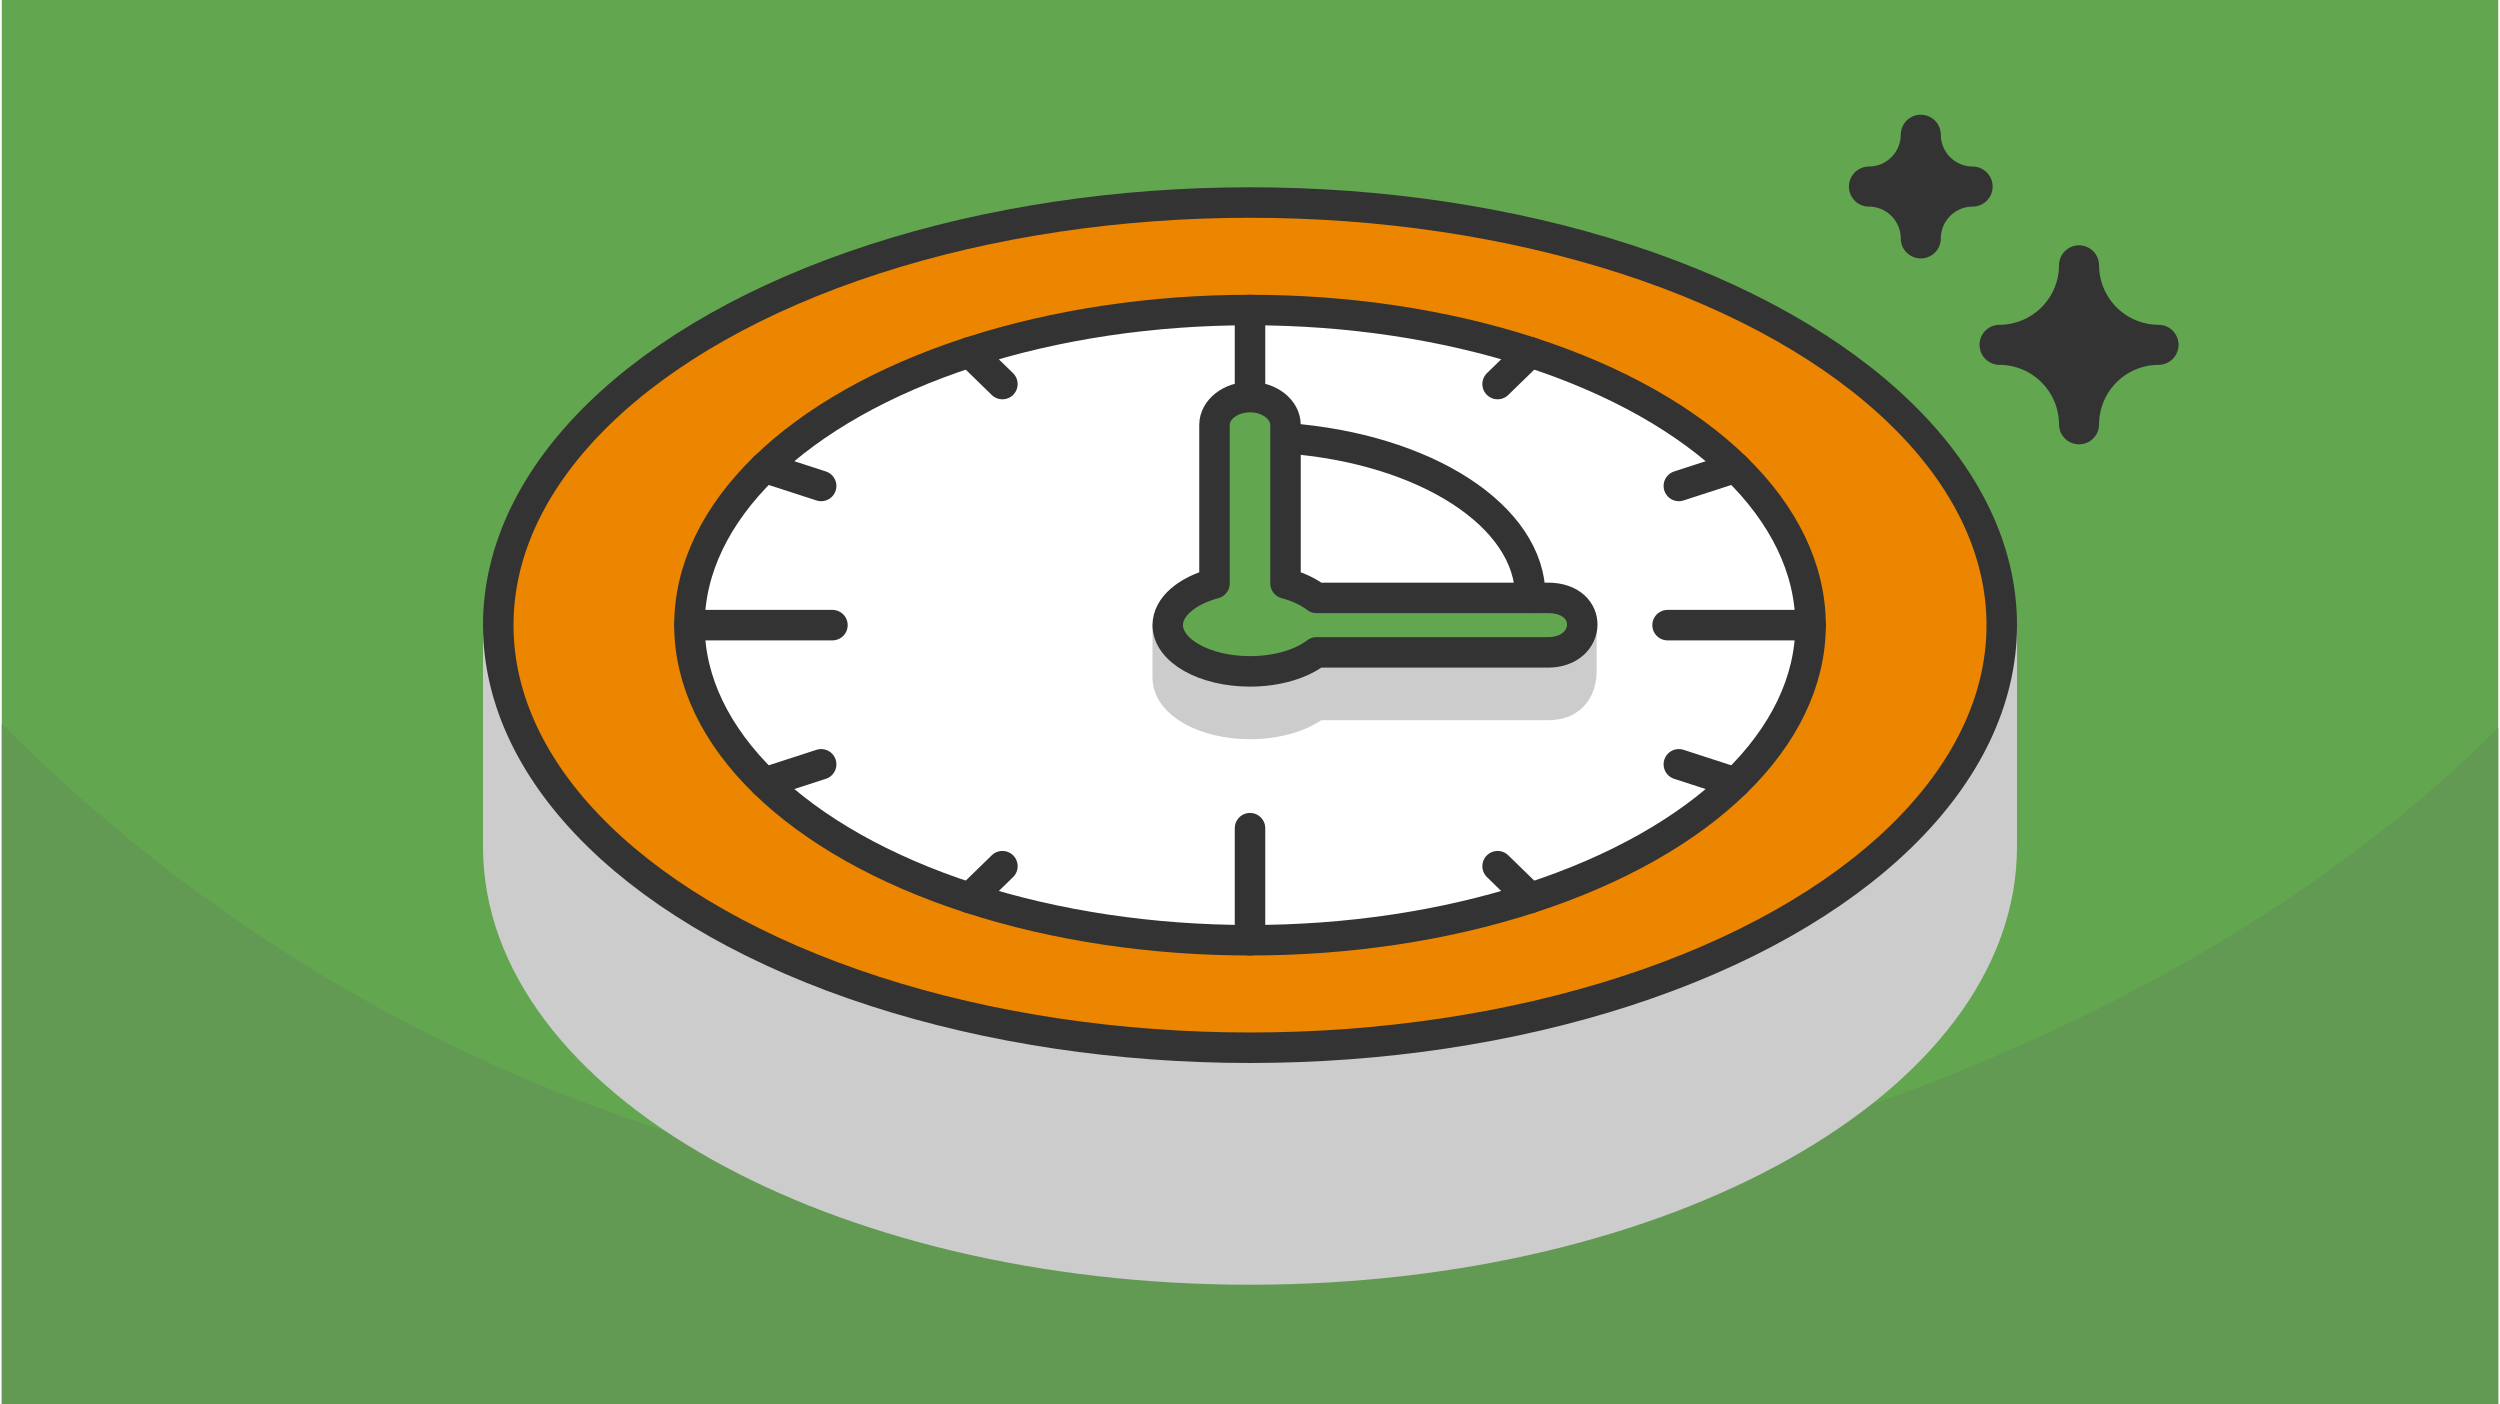 <?xml version="1.0" encoding="UTF-8"?>
<svg xmlns="http://www.w3.org/2000/svg" width="470" height="264" viewBox="0 0 188.803 106.202" shape-rendering="geometricPrecision" image-rendering="optimizeQuality" fill-rule="evenodd" xmlns:v="https://vecta.io/nano"><style><![CDATA[.L{stroke-linejoin:round}.M{stroke-miterlimit:2.613}.N{stroke-linecap:round}]]></style><path d="M188.803 0H0v106.202h188.803z" fill="#62a64f"/><path d="M188.803 55.045c-24.999 24.999-65.834 37.132-94.401 37.132-31.969 0-66.254-9.276-94.402-37.424v51.449h188.803V55.045z" fill="#629953"/><path d="M157.1 20.069h0a6.03 6.03 0 0 1-6.01 6.009v.001a6.03 6.03 0 0 1 6.01 6.01h0a6.03 6.03 0 0 1 6.01-6.01v-.001a6.03 6.03 0 0 1-6.01-6.009zm-11.968-9.877h0a3.93 3.93 0 0 1-3.919 3.918v.001a3.93 3.93 0 0 1 3.919 3.918h0a3.93 3.93 0 0 1 3.918-3.918v-.001a3.93 3.93 0 0 1-3.918-3.918z" stroke="#333" stroke-width="3.029" fill="#333" class="L M"/><g stroke-width="2.306" class="L"><path d="M94.402 32.089c20.457 0 38.387 6.074 48.402 15.189h8.451v16.771c0 17.652-25.454 31.961-56.853 31.961S37.548 81.701 37.548 64.049V47.278H46c10.014-9.115 27.945-15.189 48.402-15.189z" stroke="#ccc" fill="#ccc" class="M"/><g stroke="#333"><ellipse cx="94.402" cy="47.278" rx="56.854" ry="31.961" fill="#ec8500"/><ellipse cx="94.402" cy="47.278" rx="42.394" ry="23.831" fill="#fff"/><g fill="none" class="M N"><path d="M94.402 23.447v8.474m42.394 15.357h-10.815M94.402 71.109v-8.475M52.008 47.278h10.814m52.777-20.639l-2.472 2.407"/><path d="M131.116 35.362l-4.282 1.39m4.282 22.442l-4.282-1.39m-11.235 10.113l-2.472-2.408m-39.922 2.408l2.472-2.408m-17.99-6.315l4.282-1.39"/><path d="M57.687 35.362l4.282 1.39m11.236-10.113l2.471 2.407"/></g></g><path d="M119.466 50.736c0 1.212-.572 2.581-2.531 2.581H99.428c-1.132.87-2.961 1.436-5.026 1.436-3.436 0-6.221-1.565-6.221-3.497v-3.978h31.285v3.458z" stroke="#ccc" fill="#ccc" class="M"/><g stroke="#333" class="M"><path d="M97.086 44.122c.933.252 1.737.63 2.342 1.095h17.507c3.567 0 3.349 4.121 0 4.121H99.428c-1.132.871-2.961 1.437-5.026 1.437-3.436 0-6.221-1.566-6.221-3.497 0-1.391 1.445-2.592 3.536-3.156V32.135c0-1.157 1.208-2.104 2.685-2.104h0c1.476 0 2.684.947 2.684 2.104v11.987z" fill="#62a64f"/><path d="M115.598 45.215l.001-.112c0-6.055-7.89-11.172-18.441-11.96" fill="none" class="N"/></g></g></svg>